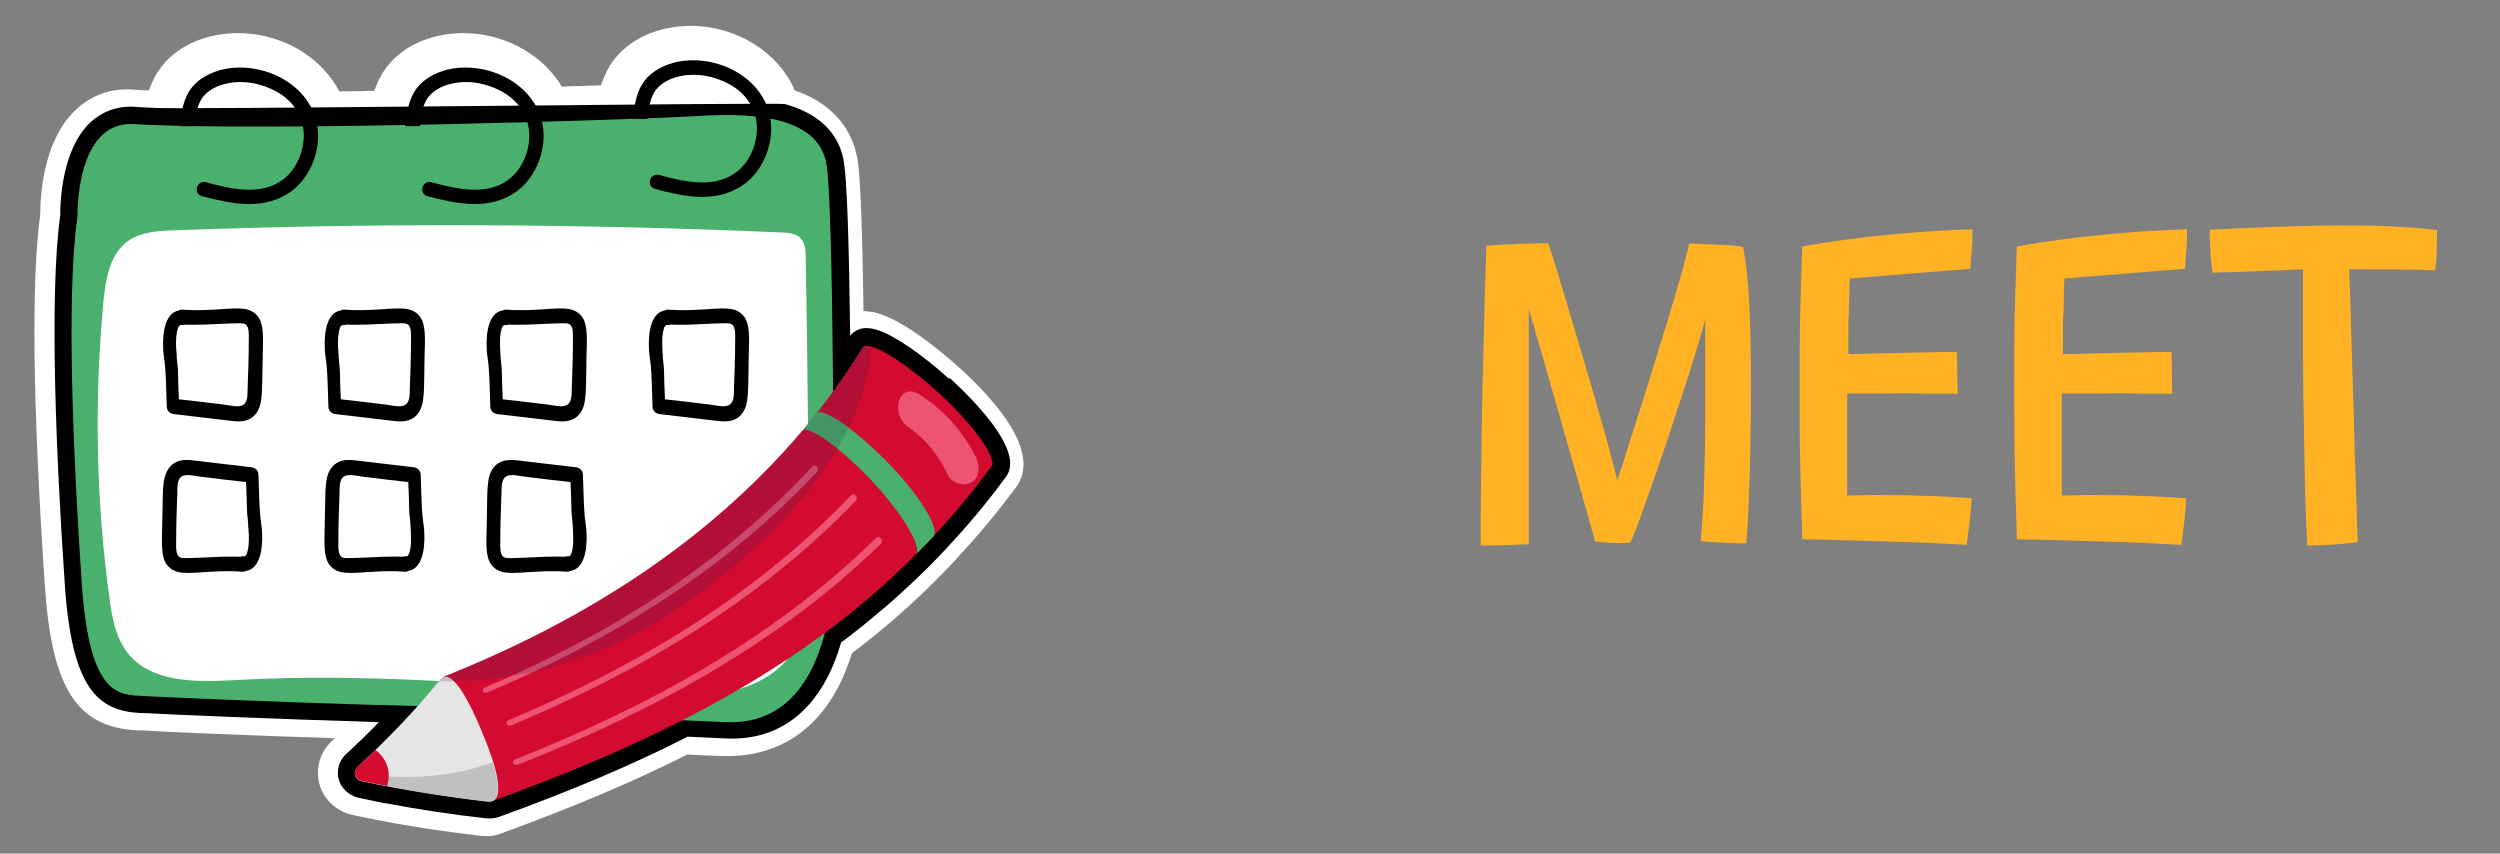 <?xml version="1.0" encoding="UTF-8"?>
<svg xmlns="http://www.w3.org/2000/svg" version="1.1" viewBox="0 0 826 282">
  <rect x="0" y="0" width="826" height="282" fill="#808080" stroke="none"/>
  <defs>
    <style>
      .cls-1 {
        fill: #e5e5e5;
      }

      .cls-2 {
        fill: #fff;
      }

      .cls-3 {
        fill: #49b16d;
      }

      .cls-4 {
        fill: #ed5373;
      }

      .cls-5 {
        fill: silver;
      }

      .cls-6 {
        fill: #ffb324;
      }

      .cls-7 {
        opacity: .2;
      }

      .cls-8 {
        fill: #33244e;
      }

      .cls-9 {
        fill: #d30b31;
      }
    </style>
  </defs>
  <!-- Generator: Adobe Illustrator 28.6.0, SVG Export Plug-In . SVG Version: 1.2.0 Build 709)  -->
  <g>
    <g id="Layer_1">
      <g>
        <path class="cls-2" d="M160.8,276.2c-.4,0-.8,0-1.1,0-.2,0-.4,0-.6,0-11.9-1.4-22.9-3-33.5-5.1-.2,0-.4,0-.6-.1-2.9-.6-5.8-1.1-8.7-1.8-1.5-.3-3-.9-4.4-1.8-.3-.2-.6-.4-.9-.6-1-.7-2-1.6-2.8-2.6-.1-.1-.2-.3-.4-.5h0c-4.3-5.8-3.5-13.9,1.8-18.8.4-.4.8-.7,1.1-1-29.3-.9-58.9-2.2-64.2-2.6h-1.2c-20-1-28.2-14-30.5-48-4-59.5-4.5-100.7-1.5-122.5,0-5.6.8-24,11.5-34.3,5.2-5,11.7-7.4,19.1-6.9,1.6.1,3.3.2,5.3.3.6-1.7,1.3-3.4,2.3-5.1,3.4-5.9,9.3-10.3,16.7-12.4,10.4-3,22.3-1.3,31.7,4.7,5.3,3.4,9.5,7.9,12.2,13.1,3.8,0,7.6-.1,11.6-.2.6-1.7,1.3-3.5,2.3-5.2,3.4-5.9,9.3-10.3,16.7-12.4,9.9-2.9,21.3-1.4,30.4,4,5.3,3.1,9.6,7.3,12.5,12.2,4.6-.1,8.9-.3,13-.4.6-1.9,1.4-3.8,2.5-5.8,3.4-5.9,9.3-10.3,16.7-12.4,10.4-3,22.2-1.3,31.6,4.7,6.1,3.9,10.6,9.1,13.2,15.2,15.5,5.3,19.6,16.2,20.7,22.7.4,2.3,1.4,8.5,2,50.2,1.1,0,2.3.2,3.5.4.4,0,.8.2,1.2.3,9.4,2.7,22.5,14,26.3,17.4,13.5,12.1,27.8,29,19.3,40.2-5.9,8-12.5,15.9-19.5,23.4-.1.1-.2.3-.3.4-2,2.1-4,4.2-6.2,6.4-8.5,8.6-17.9,16.8-28.1,24.5-9.5,30.5-30.6,34.4-42.7,34-3.9-.1-7.8-.3-11.7-.5-18.1,9.1-38.3,17.6-61.6,26.1-.3.1-.6.2-.9.3-1.3.4-2.6.6-4,.6h0ZM137.1,250c7.3,1.2,14.8,2.3,22.7,3.3,22.8-8.3,42.4-16.7,59.8-25.6,1.8-.9,3.8-1.3,5.8-1.2,4.8.2,9.6.5,14.4.6,4.2.1,15.4.6,21-20.9.6-2.5,2.1-4.8,4.2-6.3,10.4-7.7,20-16,28.6-24.6,1.8-1.8,3.5-3.6,5.3-5.4.1-.2.3-.3.4-.5,5.3-5.6,10.2-11.5,14.9-17.4-2.3-3.3-6.6-8.6-12.9-14.2h0c-4.9-4.4-9.1-7.5-12.2-9.6-1.7,2.6-3.5,5.2-5.4,7.7-2.9,4-8,5.7-12.7,4.2-4.7-1.5-7.9-5.8-7.9-10.7-.5-57.8-1.6-70.4-2-73.2-.2-1.1-.7-4.1-9.4-5.8-.7-.1-1.4-.3-2-.6-.7,0-1.4,0-2.1,0-4.6-.5-10.3-.5-16.8-.1-3.4.2-9.4.5-17.3.8-.8,0-1.6,0-2.4-.2-.8.2-1.6.3-2.4.3-8.5.3-18.8.7-30,1-.8,0-1.6,0-2.4-.2-.8.2-1.6.3-2.4.3-12.1.3-24.1.6-35.7.8-.8,0-1.6,0-2.4-.2-.8.2-1.6.3-2.4.3-10.2.2-20,.3-29.1.4-.8,0-1.7,0-2.4-.2-.8.2-1.6.3-2.4.3-14.1,0-26.2,0-36.2,0-.8,0-1.6-.1-2.4-.3-.8.2-1.6.2-2.4.2-6.1-.1-11.4-.3-15.6-.6-1.3,0-1.6.2-2,.6-3.2,3-4.7,12.7-4.6,18.5,0,.6,0,1.3-.1,1.9-2.9,19.7-2.3,60.7,1.5,118.6,1.5,23.1,5.7,26.4,5.8,26.5.4.2,2,.2,3.1.3.5,0,1,0,1.6,0,6,.4,54.5,2.4,89.3,3.3,4.4.1,8.4,2.8,10.2,6.8,1.8,4.1,1,8.8-1.9,12.1-2.8,3.1-5.6,6.1-8.5,9.2h0ZM307.6,177.2h0,0ZM315.9,154.9h0,0ZM317.5,147.5c0,0,0,.1-.1.2,0,0,0-.1.1-.2ZM294,120.6s0,0,0,0c0,0,0,0,0,0Z"/>
        <g>
          <path d="M313.5,125.1c-9.3-8.4-18.5-14.6-24-16.2-.3,0-.5-.1-.7-.2-2.3-.5-4.2-.4-5.8.5-.8.4-1.5,1-2.1,1.7-.4-32.3-1.1-51.6-2.1-57.5-1.1-6.7-5.4-15.1-19.4-19-.2-.7-208.4,2-208.8,1.2-2.2,0-4.2-.2-6-.3-5.7-.4-10.9,1.5-14.9,5.3-9.5,9.1-9.8,26.9-9.8,30.6-3.7,26.6-1.3,80.8,1.5,121.7,2.3,34.8,11,42,25.1,42.7.4,0,.9,0,1.3,0,6,.4,44.4,2,77.4,3-3.5,3.6-7.1,7.1-10.8,10.5-3.2,2.9-3.7,7.8-1.1,11.2,0,0,.2.2.2.2.5.6,1.1,1.2,1.7,1.6.2.1.4.3.6.4.9.5,1.7.9,2.7,1.1,2.8.6,5.7,1.2,8.6,1.8.1,0,.3,0,.4,0,10.6,2,21.5,3.7,33.3,5,.1,0,.2,0,.4,0,.3,0,.5,0,.8,0,.9,0,1.7-.1,2.5-.4.1,0,.2,0,.4-.1,23.7-8.6,44.1-17.2,62.3-26.5,4.4.2,8.7.4,13.1.6,18.3.7,31.5-10.6,37.6-31.7,10.5-7.9,20.2-16.3,29-25.1,2.3-2.3,4.2-4.3,5.9-6.1.1-.1.3-.3.4-.5,7-7.4,13.4-15.2,19.2-23.1,6.6-8.8-12.6-27.1-18.6-32.6h0ZM304.2,173.3c-.1.1-.2.2-.3.4-1.8,1.9-3.6,3.8-5.5,5.7-8.8,8.8-18.6,17.3-29.2,25.2-1,.8-1.8,1.9-2.1,3.1-1.6,6.4-6.6,25.9-26.7,25.2-4.8-.2-9.7-.4-14.5-.6-1,0-2,.2-2.9.6-18,9.2-38.2,17.8-61.7,26.3-11.5-1.4-22.1-3-32.3-4.9-.1,0-.3,0-.4,0-.8-.2-1.6-.3-2.4-.5,5.6-5.4,11-10.9,16-16.6,1.5-1.6,1.9-4,1-6.1s-2.9-3.4-5.1-3.4c-34.9-.8-83.5-2.9-89.6-3.3-.5,0-1,0-1.5,0-6-.3-12.2-.6-14.3-32.1-3.9-58.3-4.4-99.7-1.5-119.8,0-.3,0-.6,0-.9-.1-4.5.8-17.4,6.3-22.7,1.7-1.6,3.7-2.3,6.3-2.2,4.2.2,9.4.5,15.4.6.8,0,1.7-.2,2.4-.5.7.4,1.6.6,2.4.6,9.9.2,22.1.2,36.1,0,.8,0,1.7-.2,2.4-.6.7.3,1.5.5,2.4.5h0c9.1,0,18.8-.2,29-.4.9,0,1.7-.2,2.4-.6.8.3,1.6.5,2.4.5,11.5-.2,23.5-.5,35.6-.8.9,0,1.7-.2,2.4-.6.8.3,1.6.5,2.4.5,11.2-.3,21.4-.7,29.9-1,.9,0,1.7-.2,2.4-.6.8.3,1.6.5,2.4.4,7.9-.3,13.8-.6,17.2-.8,6.8-.4,12.8-.4,17.7.1.8,0,1.6,0,2.4-.2.6.5,1.4.8,2.2.9,11.3,2.2,13.4,7,13.9,10.5.6,3.6,1.6,17.9,2.1,74,0,2.5,1.6,4.6,4,5.4s4.9,0,6.3-2.1c2.8-3.9,5.5-7.9,8.2-12,3.5,1.7,9.8,5.8,17.8,13h0c9.3,8.4,14.5,15.8,15.9,18.8-5.4,7.2-11.3,14.2-17.6,20.9h0Z"/>
          <path d="M308.4,177.2h0,0Z"/>
          <path d="M322.2,153.4h0,0Z"/>
          <path d="M322.9,150.8s0,0,0,0c0,0,0,0,0,0Z"/>
          <path d="M289.9,117.6h0Z"/>
        </g>
        <g>
          <path class="cls-3" d="M166.2,233.6c-26.8.4-109.7-3.1-118.1-3.6s-18.5,1.2-21.1-37.4-5.3-94.4-1.4-121c0,0-.8-31.8,18.6-30.6,41.6,2.5,166.1-1.4,186.7-2.7s39.8,1.1,42.2,16.1c2.4,15,2.4,124,2.4,128.5s1,57-35.4,55.7c-36.4-1.3-74-4.9-74-4.9h0Z"/>
          <path class="cls-2" d="M39.8,81.9c-3.9,4.6-5,11.3-5.6,17.5-3.1,32.8-2.5,65.9,2,98.4.8,6.2,2,12.7,5.8,17.7,7.8,10.2,22.9,9.9,35.8,9.2,50.4-2.9,97.5,3,147.4,5.2,14.1.6,29.9-3.3,37.3-15.3,5.3-8.5,5.3-19.2,5.1-29.2-.7-35.1-.7-65.7-1.4-100.7,0-2.1-.2-4.4-1.6-5.9-1.5-1.7-4.1-1.9-6.4-2-66.9-2.9-133.9-3.2-200.8-.7-5.3.2-11,.5-15.3,3.7-.9.6-1.6,1.4-2.3,2.2h0Z"/>
          <path d="M60.1,107.2c5,.3,10.1-.1,15.1-.3,1.2,0,2.4-.1,3.6-.1s1.9,0,2.5.5c1.1,1.1.9,3.5.9,4.9,0,5.5-.2,11.1-.4,16.6,0,1.6,0,3.9-1.3,4.9-1.6,1.1-4.6.2-6.3,0-5.7-.7-11.5-1.4-17.2-2,.8.8,1.5,1.6,2.2,2.5-.1-2.5-.2-5-.3-7.4-.1-2.5,0-5-.4-7.5,0-.3,0-.6-.1-.9s0-.4,0,0c0-.2,0-.4,0-.6,0-.5,0-1-.1-1.5-.2-2.1-.2-4.5.1-6.3.2-1,.4-1.8.7-2.2.2-.2.3-.3.5-.4,0,0-.2,0,.2,0,.2,0,.1,0,0,0,.2,0,.3,0,.5,0,2.9,0,2.9-4.8,0-4.9-5.8-.2-6.6,7.5-6.4,12.3,0,1.9.4,3.8.6,5.7.4,4.4.4,9.3.6,13.8,0,1.4,1,2.3,2.2,2.5,5.9.7,11.8,1.4,17.8,2.1,2.6.3,5.4.8,7.8-.7,2.1-1.3,3.1-3.7,3.4-6.2.4-2.9.3-5.9.4-8.9l.2-9.8c0-2.5,0-5.1-.9-7.4-1.1-2.5-3.3-3.7-5.8-3.9-3.2-.3-6.5.2-9.6.3-3.4.2-6.8.3-10.3,0-2.9-.2-2.9,4.8,0,4.9h0Z"/>
          <path d="M113.7,107.2c5.1.3,10.1-.1,15.1-.3,1.2,0,2.4-.1,3.6-.1s1.9,0,2.5.5c1.1,1.1.9,3.5.9,4.9,0,5.5-.2,11.1-.4,16.6,0,1.6,0,3.9-1.4,4.9-1.6,1.1-4.6.2-6.3,0-5.7-.7-11.5-1.4-17.2-2,.8.8,1.5,1.6,2.2,2.5-.1-2.5-.2-5-.3-7.4-.1-2.5,0-5-.4-7.5,0-.3,0-.6-.1-.9s0-.4,0,0c0-.2,0-.4,0-.6,0-.5,0-1-.1-1.5-.2-2.1-.2-4.5.1-6.3.2-1,.4-1.8.7-2.2.2-.2.3-.3.4-.4,0,0-.2,0,.2,0,.2,0,.1,0,0,0,.2,0,.3,0,.5,0,2.9,0,2.9-4.8,0-4.9-5.8-.2-6.6,7.5-6.4,12.3,0,1.9.4,3.8.6,5.7.4,4.4.4,9.3.6,13.8,0,1.4,1,2.3,2.2,2.5,5.9.7,11.8,1.4,17.8,2.1,2.6.3,5.4.8,7.9-.7,2.1-1.3,3.1-3.7,3.4-6.2.4-2.9.3-5.9.4-8.9,0-3.2.1-6.5.2-9.8,0-2.5,0-5.1-.9-7.4-1.1-2.5-3.3-3.7-5.8-3.9-3.2-.3-6.5.2-9.6.3-3.4.2-6.8.3-10.3,0-2.9-.2-2.9,4.8,0,4.9h0Z"/>
          <path d="M167.2,107.2c5.1.3,10.1-.1,15.1-.3,1.2,0,2.4-.1,3.6-.1s1.9,0,2.5.5c1.1,1.1.9,3.5.9,4.9,0,5.5-.2,11.1-.4,16.6,0,1.6,0,3.9-1.4,4.9-1.6,1.1-4.6.2-6.3,0-5.7-.7-11.5-1.4-17.2-2,.8.8,1.5,1.6,2.2,2.5-.1-2.5-.2-5-.3-7.4-.1-2.5,0-5-.4-7.5,0-.3,0-.6-.1-.9s0-.4,0,0c0-.2,0-.4,0-.6,0-.5-.1-1-.1-1.5-.1-2.1-.2-4.5.1-6.3.2-1,.4-1.8.7-2.2.1-.2.3-.3.4-.4s-.2,0,.2,0c.2,0,.1,0,0,0,.1,0,.3,0,.5,0,2.9,0,2.9-4.8,0-4.9-5.8-.2-6.6,7.5-6.4,12.3,0,1.9.4,3.8.6,5.7.4,4.4.4,9.3.6,13.8,0,1.4,1,2.3,2.2,2.5,5.9.7,11.9,1.4,17.8,2.1,2.6.3,5.4.8,7.9-.7,2.1-1.3,3.1-3.7,3.4-6.2.4-2.9.3-5.9.4-8.9,0-3.2.1-6.5.2-9.8,0-2.5,0-5.1-.9-7.4-1.1-2.5-3.3-3.7-5.8-3.9-3.2-.3-6.5.2-9.6.3-3.4.2-6.9.3-10.3,0-2.9-.2-2.9,4.8,0,4.9h0Z"/>
          <path d="M220.8,107.2c5.1.3,10.1-.1,15.1-.3,1.2,0,2.4-.1,3.6-.1s1.9,0,2.5.5c1.1,1.1.9,3.5.9,4.9,0,5.5-.2,11.1-.4,16.6,0,1.6,0,3.9-1.4,4.9-1.6,1.1-4.6.2-6.3,0-5.7-.7-11.5-1.4-17.2-2l2.2,2.5c-.1-2.5-.2-5-.3-7.4-.1-2.5,0-5-.4-7.5,0-.3,0-.6-.1-.9s0-.4,0,0c0-.2,0-.4,0-.6,0-.5-.1-1-.1-1.5-.1-2.1-.2-4.5.1-6.3.2-1,.4-1.8.7-2.2.1-.2.3-.3.4-.4s-.2,0,.2,0c.2,0,.1,0,0,0,.1,0,.3,0,.5,0,2.9,0,2.9-4.8,0-4.9-5.8-.2-6.6,7.5-6.4,12.3,0,1.9.4,3.8.6,5.7.4,4.4.4,9.3.6,13.8,0,1.4,1,2.3,2.2,2.5,5.9.7,11.9,1.4,17.8,2.1,2.6.3,5.4.8,7.9-.7,2.1-1.3,3.1-3.7,3.4-6.2.4-2.9.3-5.9.4-8.9,0-3.2.1-6.5.2-9.8,0-2.5,0-5.1-.9-7.4-1.1-2.5-3.3-3.7-5.8-3.9-3.2-.3-6.5.2-9.6.3-3.4.2-6.9.3-10.3,0-2.9-.2-2.9,4.8,0,4.9h0Z"/>
          <path d="M187.4,184c-5.1-.3-10.1.1-15.1.3-1.2,0-2.4.1-3.6.1s-1.9,0-2.5-.5c-1.1-1.1-.9-3.5-.9-4.9,0-5.5.2-11.1.4-16.6,0-1.6,0-3.9,1.4-4.9,1.6-1.1,4.6-.2,6.3,0,5.7.7,11.5,1.4,17.2,2-.8-.8-1.5-1.6-2.2-2.5.1,2.5.2,5,.3,7.4.1,2.5,0,5,.4,7.5,0,.3,0,.6.1.9s0,.4,0,0c0,.2,0,.4,0,.6,0,.5.1,1,.1,1.5.1,2.1.2,4.5-.1,6.3-.2,1-.4,1.8-.7,2.2-.1.2-.3.3-.4.4,0,0,.2,0-.2,0-.2,0-.1,0,0,0-.1,0-.3,0-.5,0-2.9,0-2.9,4.8,0,4.9,5.8.2,6.6-7.5,6.4-12.3,0-1.9-.4-3.8-.6-5.7-.4-4.4-.4-9.3-.6-13.8,0-1.4-1-2.3-2.2-2.5-5.9-.7-11.9-1.4-17.8-2.1-2.6-.3-5.4-.8-7.9.7-2.1,1.3-3.1,3.7-3.4,6.2-.4,2.9-.3,5.9-.4,8.9,0,3.2-.1,6.5-.2,9.8,0,2.5,0,5.1.9,7.4,1.1,2.5,3.3,3.7,5.8,3.9,3.2.3,6.5-.2,9.6-.3,3.4-.2,6.9-.3,10.3,0,2.9.1,2.9-4.8,0-4.9h0Z"/>
          <path d="M133.9,184c-5.1-.3-10.1.1-15.1.3-1.2,0-2.4.1-3.6.1s-1.9,0-2.5-.5c-1.1-1.1-.9-3.5-.9-4.9,0-5.5.2-11.1.4-16.6,0-1.6,0-3.9,1.3-4.9,1.6-1.1,4.6-.2,6.3,0,5.7.7,11.5,1.4,17.2,2-.8-.8-1.5-1.6-2.2-2.5.1,2.5.2,5,.3,7.4.1,2.5,0,5,.4,7.5,0,.3,0,.6.1.9s0,.4,0,0c0,.2,0,.4,0,.6,0,.5.1,1,.1,1.5.1,2.1.2,4.5-.1,6.3-.2,1-.4,1.8-.7,2.2-.1.2-.3.3-.4.4,0,0,.2,0-.2,0-.2,0-.1,0,0,0-.1,0-.3,0-.5,0-2.9,0-2.9,4.8,0,4.9,5.8.2,6.6-7.5,6.4-12.3,0-1.9-.4-3.8-.6-5.7-.4-4.4-.4-9.3-.6-13.8,0-1.4-1-2.3-2.2-2.5-5.9-.7-11.8-1.4-17.8-2.1-2.6-.3-5.4-.8-7.8.7-2.1,1.3-3.1,3.7-3.4,6.2-.4,2.9-.3,5.9-.4,8.9l-.2,9.8c0,2.5,0,5.1.9,7.4,1.1,2.5,3.3,3.7,5.8,3.9,3.2.3,6.5-.2,9.6-.3,3.4-.2,6.8-.3,10.3,0,2.9.1,2.9-4.8,0-4.9h0Z"/>
          <path d="M80.3,184c-5.1-.3-10.1.1-15.1.3-1.2,0-2.4.1-3.6.1s-1.9,0-2.5-.5c-1.1-1.1-.9-3.5-.9-4.9,0-5.5.2-11.1.4-16.6,0-1.6,0-3.9,1.3-4.9,1.6-1.1,4.6-.2,6.3,0,5.7.7,11.5,1.4,17.2,2-.8-.8-1.5-1.6-2.2-2.5.1,2.5.2,5,.3,7.4.1,2.5,0,5,.4,7.5,0,.3,0,.6.1.9s0,.4,0,0c0,.2,0,.4,0,.6,0,.5,0,1,.1,1.5.2,2.1.2,4.5-.1,6.3-.2,1-.4,1.8-.7,2.2-.2.2-.3.3-.4.4,0,0,.2,0-.2,0-.2,0-.1,0,0,0-.2,0-.3,0-.5,0-2.9,0-2.9,4.8,0,4.9,5.8.2,6.6-7.5,6.4-12.3,0-1.9-.4-3.8-.6-5.7-.4-4.4-.4-9.3-.6-13.8,0-1.4-1-2.3-2.2-2.5-5.9-.7-11.8-1.4-17.8-2.1-2.6-.3-5.5-.8-7.8.7-2.1,1.3-3.1,3.7-3.5,6.2-.4,2.9-.3,5.9-.4,8.9l-.2,9.8c0,2.5,0,5.1.9,7.4,1.1,2.5,3.3,3.7,5.8,3.9,3.2.3,6.5-.2,9.6-.3,3.4-.2,6.8-.3,10.3,0,2.9.1,2.9-4.8,0-4.9h0Z"/>
          <g>
            <g>
              <path class="cls-9" d="M327.5,154.2c-7.7,10.5-16.1,20.2-25,29.1,1.2-1.2,0-4.9-3-9.7-2.7-4.4-6.9-9.8-11.9-15.1-5-5.3-10-9.7-14.1-12.6-4.4-3.1-7.6-4.6-8.5-3.4,7.3-8.7,14-18,20.1-27.8,1.5-2.4,12.6,3.9,24.6,14.7,12,10.8,19.9,22.2,17.9,24.9h0Z"/>
              <path class="cls-3" d="M308.4,177.2c-1.9,2.1-3.9,4.1-5.9,6.1,1.2-1.2,0-4.9-3-9.7-2.7-4.4-6.9-9.8-11.9-15.1-5-5.3-10-9.7-14.1-12.6-4.4-3.1-7.6-4.6-8.5-3.4,1.6-1.9,3.2-3.9,4.8-5.9,1.8-2.2,12.2,4.8,23.1,15.8s17.8,22.5,15.5,24.9h0Z"/>
              <path class="cls-9" d="M302.5,183.3c-38.6,38.9-88.4,62.8-139.9,81.4-5.4-13.6-10.6-27.2-16.1-41.1,44.8-17.8,86.6-43.6,118.5-81.2,1-1.1,4.2.3,8.5,3.4,4,2.9,9,7.3,14.1,12.6,5,5.3,9.2,10.7,11.9,15.1,2.9,4.8,4.2,8.5,3,9.7h0Z"/>
              <path class="cls-1" d="M162.6,264.7c4-1.4,1.6-11.1-3.1-22.3-4.6-11.3-9.6-20-13-18.7-.5.2-.9.5-1.2,1h0c-8.1,10-17.2,19.5-27.1,28.6-1.7,1.6-1,4.2,1.3,4.7,13.5,2.9,27.4,5.1,41.7,6.8h0c.5,0,1,0,1.4-.1h0Z"/>
              <path class="cls-5" d="M117.2,255.3c0,1.2.7,2.5,2.2,2.8,13.5,2.9,27.4,5.1,41.7,6.8h0c.5,0,1,0,1.4-.1,2.8-1,2.4-6.1.3-13-14.2,5.5-30.8,5.9-45.7,3.5h0Z"/>
              <path class="cls-9" d="M124,247.8c-1.9,1.9-3.9,3.7-5.8,5.5-1.7,1.6-1,4.2,1.3,4.7,2.8.6,5.6,1.2,8.4,1.7,1.4-4.4,0-9.2-3.9-11.9Z"/>
              <path class="cls-4" d="M169.6,252.2c-.2-.5,0-1.1.6-1.3,43.9-17.4,85.5-40,119.3-73.2.4-.4,1.1-.4,1.6.2.4.5.5,1.3,0,1.7-34.1,33.2-76,55.7-120.1,73.1-.6.2-1.2,0-1.4-.5h0Z"/>
              <path class="cls-4" d="M167.5,239.2c-.2-.5,0-1.1.6-1.3,41.9-17.6,81.4-41,113.1-74.3.4-.4,1.1-.4,1.5.1.5.5.5,1.2.1,1.7-32,33.3-71.8,56.7-114,74.3-.5.2-1.1,0-1.4-.5h0Z"/>
              <path class="cls-4" d="M159.6,228.5c-.2-.5,0-1.1.5-1.3,40.4-17.1,78.1-40.4,108.3-73.1.4-.4,1.1-.4,1.5.1.4.5.5,1.2.1,1.6-30.5,32.7-68.6,55.9-109.2,73.1-.5.2-1.1,0-1.3-.5h0Z"/>
              <path class="cls-4" d="M322.1,150.5c-4.3-8.7-10.9-15.4-18.4-20.2-6.7-4.3-9.9,6.5-3.5,10.9,5.6,3.8,9.8,9.1,12.9,15.6,1.5,3.2,5.7,4,8,2.5,2.8-1.8,2.7-5.6,1.1-8.8h0Z"/>
            </g>
            <g class="cls-7">
              <path class="cls-8" d="M146.6,225.1c35,.5,66.4-13.7,92.9-35.5,22.7-18.7,46.4-44.8,48.4-75.3-1.4-.4-2.4-.3-2.8.3-6.1,9.9-12.8,19.2-20.1,27.8-31.9,37.6-73.6,63.4-118.5,81.2h0c-.5.2-.9.5-1.2,1-.2.3-.4.5-.7.8.6-.2,1.2-.4,1.9-.3h0Z"/>
            </g>
          </g>
          <path d="M72.3,23.3c-4,1.2-7.9,3.5-10,7.2-2,3.4-2.4,7.3-2.9,11.2h4.8c.3-2.6.6-5.3,1.7-7.7,1.2-2.8,3.6-4.5,6.3-5.6,5.5-2.1,11.9-1.5,17.2.9,5.6,2.4,9.9,7,10.8,13.1.9,6-1.7,13-6.5,16.8-7.4,5.7-17.5,3.2-25.7,1-3-.8-4.3,3.8-1.3,4.6,9.1,2.4,19.1,4.6,27.7-.4,6.9-3.9,10.9-12.3,10.7-20.1-.5-16-18.6-25.1-32.9-21h0Z"/>
          <path d="M146.8,23.3c-4,1.2-7.9,3.5-10,7.2-2,3.4-2.4,7.3-2.9,11.2h4.8c.3-2.6.6-5.3,1.7-7.7,1.2-2.8,3.6-4.5,6.3-5.6,5.5-2.1,11.9-1.5,17.2.9,5.6,2.4,9.9,7,10.8,13.1.9,6-1.6,13-6.5,16.8-7.4,5.7-17.4,3.2-25.7,1-3-.8-4.3,3.8-1.3,4.6,9.1,2.4,19.1,4.6,27.7-.4,6.9-3.9,10.9-12.3,10.7-20.1-.5-16-18.6-25.1-32.9-21h0Z"/>
          <path d="M222,20.9c-4,1.2-7.9,3.5-10,7.2-2,3.4-2.4,7.3-2.9,11.2h4.8c.3-2.6.6-5.3,1.7-7.7,1.2-2.8,3.6-4.5,6.3-5.6,5.5-2.1,11.9-1.5,17.2.9,5.6,2.4,9.9,7,10.8,13.1.9,6-1.6,13-6.5,16.8-7.4,5.7-17.4,3.2-25.7,1-3-.8-4.3,3.8-1.3,4.6,9.1,2.5,19.1,4.6,27.7-.4,6.9-3.9,10.9-12.3,10.7-20.1-.5-16-18.6-25.1-32.9-21h0Z"/>
        </g>
      </g>
      <g>
        <path class="cls-6" d="M489.2,180c0-5.1,0-11.1.1-18s.2-14.3.3-22.1.3-15.4.5-22.9c.2-7.5.4-14.4.5-20.6.2-6.2.4-11.3.5-15.2,1.7-.2,3.6-.3,5.8-.4,2.2,0,4.3-.2,6.5-.3,2.1,0,4-.1,5.5-.1h2.7c0,.2.5,1.7,1.4,4.4s2,6.3,3.3,10.8c1.3,4.4,2.8,9.3,4.4,14.7,1.6,5.4,3.2,10.8,4.8,16.3s3.1,10.7,4.5,15.6,2.5,9.1,3.4,12.7c.9,3.5,1.4,6,1.6,7.3l-1.9.2c.6-1.8,1.6-4.7,2.9-8.7s2.8-8.8,4.5-14.1,3.5-11,5.3-16.9c1.8-5.9,3.6-11.6,5.3-17.2,1.7-5.6,3.2-10.6,4.4-14.9,1.2-4.4,2.1-7.7,2.6-10.1,1.5,0,3.3,0,5.6.2,2.3,0,4.5.2,6.8.3s4.1.3,5.4.6c1,4.9,1.7,11.4,2.1,19.5.4,8.1.5,16.6.5,25.6s0,13.1-.2,19.9c0,6.8-.3,13-.5,18.8s-.5,10.5-.8,14.1c-1.6,0-3.4,0-5.3-.1s-3.8-.2-5.5-.3-3.2-.2-4.3-.3c.5-5.2.9-11.1,1.1-17.8.2-6.7.4-13.5.4-20.4,0-4.3,0-8.7,0-13.3v-21.8c-.6,2.5-1.6,5.9-2.9,10.2-1.3,4.3-2.8,9-4.5,14.2s-3.4,10.4-5.2,15.8c-1.8,5.3-3.5,10.3-5.2,15.1s-3.1,8.7-4.3,12-2.1,5.4-2.7,6.5c-.6,0-1.4,0-2.3.1s-1.8,0-2.6,0c-1,0-2.1,0-3.2-.2-1.1-.1-2.3-.2-3.5-.3,0-.5-.5-1.9-1.2-4.4-.7-2.5-1.6-5.7-2.7-9.6-1.1-3.9-2.3-8.3-3.7-13-1.4-4.7-2.7-9.6-4.1-14.5-1.4-4.9-2.8-9.7-4.1-14.3s-2.5-8.7-3.6-12.4-1.9-6.5-2.5-8.6v37c0,6.6,0,12.7,0,18.4s0,10.6,0,14.6v7.7c-1.2,0-2.7.1-4.5.2-1.8,0-3.7.1-5.8.2-2,0-3.9,0-5.7,0h0Z"/>
        <path class="cls-6" d="M649.5,180c-5.6-.3-11.1-.6-16.5-.8-5.3-.2-10.8-.4-16.5-.5-3.3-.1-6.8-.2-10.5-.3-3.7-.1-7.1-.2-10.5-.2-.3-8.2-.5-16.3-.7-24.2s-.2-15.6-.2-22.8c0-13,0-23.7.3-32.2s.4-14.4.6-17.6c9.3-1.6,18-2.8,26-3.6,8-.8,14.6-1.3,20-1.6s8.8-.4,10.2-.4c0,2.3,0,4.5-.2,6.5s-.3,4.2-.5,6.5l-39.8,3.2c0,1.2-.2,2.9-.2,5.2,0,2.3,0,4.7-.2,7.3s0,5.1-.1,7.3c0,2.3,0,4,0,5.2,1.2,0,3,0,5.3-.1,2.3,0,5-.2,7.9-.2,2.9,0,5.8-.2,8.8-.2,2.9,0,5.7-.1,8.1-.2,2.5,0,4.4,0,5.8,0l.2,13.8c-.8,0-2.3,0-4.7,0-2.3,0-5.1,0-8.2-.1s-6.3,0-9.6,0c-3.2,0-6.1,0-8.6,0h-5.4c0,.7,0,2,0,4v7.1c0,2.7,0,5.5,0,8.4,0,2.9,0,5.6,0,8.1v6.1c1.1,0,3.2,0,6.1-.1s5.7,0,8.2,0,6.9,0,10.3.2c3.4.1,6.6.2,9.5.4s5.2.3,7,.4c0,1.3-.1,2.8-.3,4.4-.1,1.6-.3,3.2-.5,4.8-.2,1.6-.4,2.9-.5,4.1s-.3,2-.5,2.5h0Z"/>
        <path class="cls-6" d="M720.4,180c-5.6-.3-11.1-.6-16.5-.8-5.3-.2-10.8-.4-16.5-.5-3.3-.1-6.8-.2-10.5-.3-3.7-.1-7.1-.2-10.5-.2-.3-8.2-.5-16.3-.7-24.2-.1-8-.2-15.6-.2-22.8,0-13,0-23.7.3-32.2s.4-14.4.6-17.6c9.3-1.6,18-2.8,26-3.6,8-.8,14.6-1.3,20-1.6s8.8-.4,10.2-.4c0,2.3,0,4.5-.2,6.5s-.3,4.2-.5,6.5l-39.8,3.2c0,1.2-.2,2.9-.2,5.2,0,2.3,0,4.7-.2,7.3s0,5.1-.1,7.3c0,2.3,0,4,0,5.2,1.2,0,3,0,5.3-.1,2.3,0,5-.2,7.9-.2,2.9,0,5.8-.2,8.8-.2,2.9,0,5.7-.1,8.1-.2,2.5,0,4.4,0,5.8,0l.2,13.8c-.8,0-2.3,0-4.7,0-2.3,0-5.1,0-8.2-.1s-6.3,0-9.6,0c-3.2,0-6.1,0-8.6,0h-5.4c0,.7,0,2,0,4v7.1c0,2.7,0,5.5,0,8.4,0,2.9,0,5.6,0,8.1v6.1c1.1,0,3.2,0,6.1-.1s5.7,0,8.2,0,6.9,0,10.3.2c3.4.1,6.6.2,9.5.4s5.2.3,7,.4c0,1.3-.1,2.8-.3,4.4-.1,1.6-.3,3.2-.5,4.8-.2,1.6-.4,2.9-.5,4.1s-.3,2-.5,2.5h0Z"/>
        <path class="cls-6" d="M731,90c0-.8-.2-1.8-.4-3.2-.2-1.3-.3-2.7-.3-4.1,0-1.4-.1-2.8-.2-4,0-1.2,0-2.2,0-2.8,5.9-.3,12.8-.6,20.4-.9,7.7-.3,15.4-.5,23.3-.5s11.2,0,16.6.3,10.3.6,14.8,1.2c0,2.6,0,5.1-.1,7.5-.1,2.4-.3,4.4-.5,5.8-1.1,0-2.8,0-5-.2-2.3,0-4.8,0-7.6-.1-2.8,0-5.6,0-8.4,0-2.8,0-5.2,0-7.4-.1,0,1.9.1,4.9.3,8.9.1,4,.3,8.7.4,13.9.2,5.3.3,10.8.5,16.6.2,5.8.4,11.6.5,17.3.2,5.7.3,10.9.5,15.7.2,4.8.3,8.7.4,11.9s.2,5.1.2,5.9c-1.2.2-3,.4-5.1.6-2.2.2-4.3.3-6.5.4s-3.8.1-5.1.1c-.2-3.1-.3-7.1-.5-12s-.3-10.2-.4-16.1-.2-11.9-.3-18c-.1-6.2-.2-12.1-.2-17.9,0-5.8,0-11,0-15.6s0-4.5,0-6.4c0-1.9,0-3.7,0-5.2-2,0-4.4.2-7,.3s-5.4.2-8.1.3-5.4.2-7.9.3c-2.5,0-4.7.1-6.6.2h0Z"/>
      </g>
    </g>
  </g>
</svg>